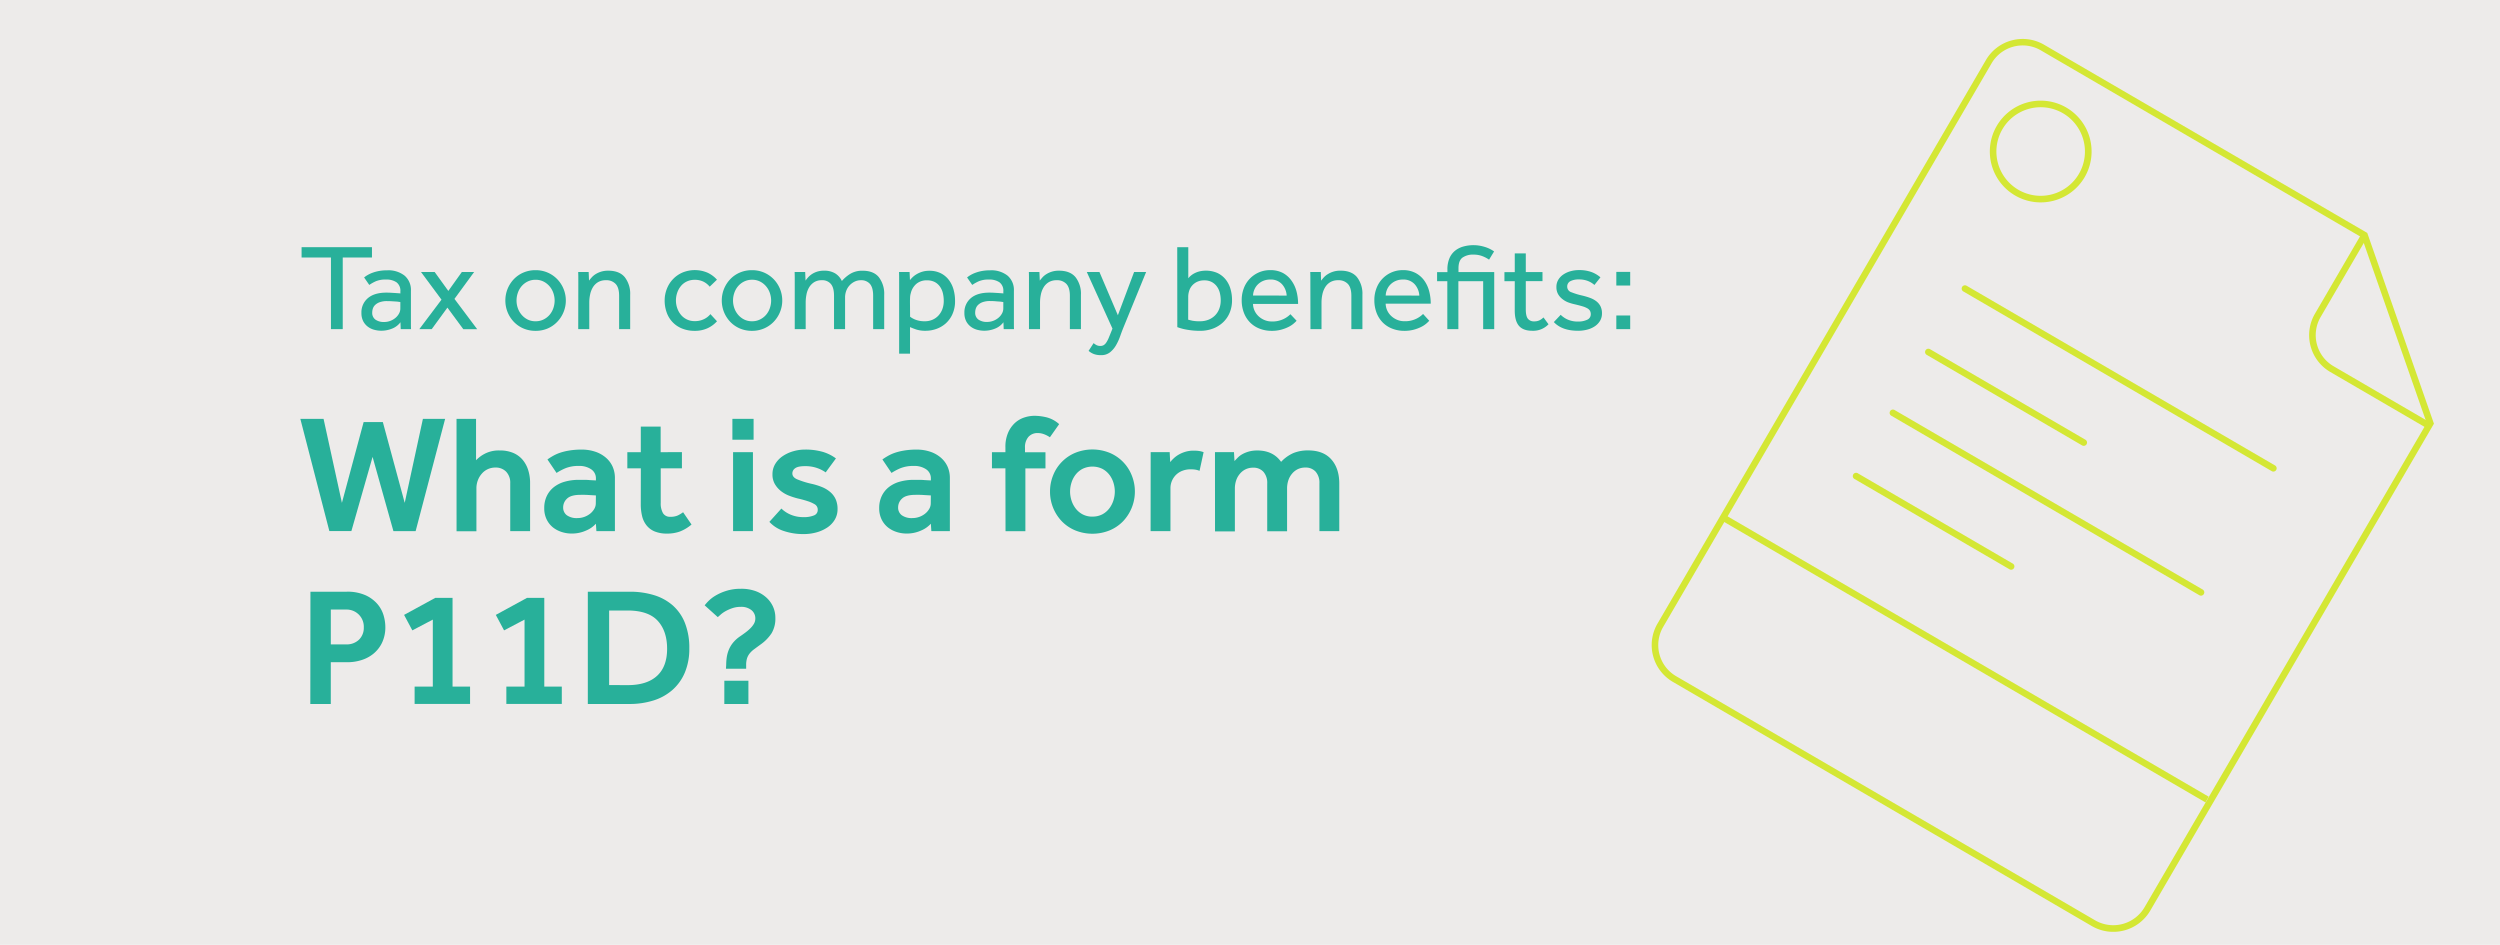<svg id="Layer_1" data-name="Layer 1" xmlns="http://www.w3.org/2000/svg" viewBox="0 0 1099.1 415.4"><defs><style>.cls-1{fill:#edebea;}.cls-2{fill:#d4e734;}.cls-3{fill:#28b09a;}</style></defs><title>P11D-HEADER</title><rect class="cls-1" width="1099.1" height="415.4"/><path class="cls-2" d="M1067,188.79l-42.34-24.67a18.72,18.72,0,0,1-6.74-25.56l20.83-35.75,2.5,1.46L1020.43,140a15.82,15.82,0,0,0,5.7,21.61l42.34,24.67Z" transform="translate(-0.2 -0.6)"/><path class="cls-2" d="M735.62,300.36a18.72,18.72,0,0,1-6.74-25.56L873.29,27a18.72,18.72,0,0,1,25.57-6.74L1040.94,103l29.32,83.87L945.51,401a18.82,18.82,0,0,1-25.59,6.78ZM897.4,22.72a15.82,15.82,0,0,0-21.61,5.7L731.38,276.26a15.82,15.82,0,0,0,5.7,21.61L921.37,405.25A15.92,15.92,0,0,0,943,399.51l124.07-212.93L1038.56,105Z" transform="translate(-0.2 -0.6)"/><path class="cls-2" d="M886.12,86.55a22.37,22.37,0,1,1,30.58-8.06A22.39,22.39,0,0,1,886.12,86.55ZM907.18,50.4a19.47,19.47,0,1,0,7,26.63A19.5,19.5,0,0,0,907.18,50.4Z" transform="translate(-0.2 -0.6)"/><rect class="cls-2" x="862.68" y="166.99" width="2.89" height="246.24" transform="translate(178.22 890.08) rotate(-59.77)"/><path class="cls-2" d="M999,207.77l-135.58-79a1.45,1.45,0,1,1,1.46-2.5l135.58,79a1.45,1.45,0,0,1-1.46,2.5Z" transform="translate(-0.2 -0.6)"/><path class="cls-2" d="M915.49,196.37l-68.3-39.8a1.45,1.45,0,0,1,1.46-2.5l68.3,39.8a1.45,1.45,0,1,1-1.46,2.5Z" transform="translate(-0.2 -0.6)"/><path class="cls-2" d="M967.19,262.32l-135.58-79a1.45,1.45,0,0,1,1.46-2.5l135.58,79a1.45,1.45,0,0,1-1.46,2.5Z" transform="translate(-0.2 -0.6)"/><path class="cls-2" d="M883.71,250.92l-68.3-39.8a1.45,1.45,0,0,1,1.46-2.5l68.3,39.8a1.45,1.45,0,0,1-1.46,2.5Z" transform="translate(-0.2 -0.6)"/><path class="cls-3" d="M145.7,113.81H132.79v-4.54h30.94v4.54H150.88V145.3H145.7Z" transform="translate(-0.2 -0.6)"/><path class="cls-3" d="M176.26,142.27a8.38,8.38,0,0,1-3.7,2.81,12.63,12.63,0,0,1-4.72.92,12.15,12.15,0,0,1-3.1-.41,8.1,8.1,0,0,1-2.81-1.35,7.1,7.1,0,0,1-2.05-2.43,7.74,7.74,0,0,1-.78-3.65,8.11,8.11,0,0,1,2.83-6.48q2.84-2.43,8.18-2.43.86,0,1.84.05l1.84.11,1.51.11c.43,0,.74.07.92.11v-.92a4.6,4.6,0,0,0-1.7-4,7.81,7.81,0,0,0-4.62-1.21,10.88,10.88,0,0,0-4.54.78,17.93,17.93,0,0,0-2.81,1.59l-2.27-3.29a11.8,11.8,0,0,1,1.57-1.08,13.54,13.54,0,0,1,2.16-1,17.59,17.59,0,0,1,2.81-.76,19.6,19.6,0,0,1,3.62-.3,11.48,11.48,0,0,1,7.64,2.35,8.25,8.25,0,0,1,2.78,6.67v14.61q0,1.32.05,2.24h-4.54Zm-.05-8.86q-.22-.05-.84-.14t-1.43-.13l-1.73-.11q-.92-.05-1.78-.05a9.45,9.45,0,0,0-3.32.49,5.62,5.62,0,0,0-2,1.22,3.86,3.86,0,0,0-1,1.62,5.84,5.84,0,0,0-.27,1.7,3.64,3.64,0,0,0,1.4,3.1,6.35,6.35,0,0,0,3.89,1.05,7.41,7.41,0,0,0,2.67-.49,7.86,7.86,0,0,0,2.24-1.3,6.56,6.56,0,0,0,1.57-1.89,4.55,4.55,0,0,0,.59-2.21Z" transform="translate(-0.2 -0.6)"/><path class="cls-3" d="M194.3,132.34l-9-12.15h6l6,8.32,5.94-8.32h5.4L200,132l10,13.34h-6.1l-7-9.5L190,145.3h-5.45Z" transform="translate(-0.2 -0.6)"/><path class="cls-3" d="M235.66,146.05a13.31,13.31,0,0,1-5.35-1.05,12.7,12.7,0,0,1-4.19-2.89,13.65,13.65,0,0,1-2.75-4.24,13.81,13.81,0,0,1,0-10.31,13.66,13.66,0,0,1,2.75-4.24,12.71,12.71,0,0,1,4.19-2.89,13.31,13.31,0,0,1,5.35-1.05,13.17,13.17,0,0,1,5.29,1.05,13,13,0,0,1,4.21,2.89,13.44,13.44,0,0,1,2.78,4.24,13.51,13.51,0,0,1-2.78,14.55A13,13,0,0,1,241,145,13.17,13.17,0,0,1,235.66,146.05Zm0-4.21a7.74,7.74,0,0,0,3.51-.78,8.31,8.31,0,0,0,2.65-2.05,8.93,8.93,0,0,0,1.65-2.92,10.3,10.3,0,0,0,.57-3.37,10.15,10.15,0,0,0-.57-3.32,9,9,0,0,0-1.67-2.94,8.53,8.53,0,0,0-2.65-2.08,7.58,7.58,0,0,0-3.48-.78,7.74,7.74,0,0,0-3.51.78,8.31,8.31,0,0,0-2.65,2.05,8.93,8.93,0,0,0-1.65,2.92,10.3,10.3,0,0,0-.57,3.38,10.06,10.06,0,0,0,.57,3.35,9.05,9.05,0,0,0,1.67,2.92,8.52,8.52,0,0,0,2.65,2.08A7.57,7.57,0,0,0,235.66,141.84Z" transform="translate(-0.2 -0.6)"/><path class="cls-3" d="M254.45,125.64v-2.89q0-1.22-.05-2.56H259l.16,3.78q.49-.65,1.19-1.43a8.13,8.13,0,0,1,1.73-1.43,10.2,10.2,0,0,1,2.4-1.08,10.37,10.37,0,0,1,3.1-.43q4.91,0,7.29,2.86a11.8,11.8,0,0,1,2.38,7.78V145.3h-4.86V130.61q0-3.51-1.51-5.16a5.5,5.5,0,0,0-4.27-1.65,6.59,6.59,0,0,0-3.51.86,6.67,6.67,0,0,0-2.24,2.24,10,10,0,0,0-1.21,3.13,17,17,0,0,0-.38,3.59V145.3h-4.86Z" transform="translate(-0.2 -0.6)"/><path class="cls-3" d="M315.42,141.84a12.66,12.66,0,0,1-4.13,3.05,13.21,13.21,0,0,1-5.7,1.16,14.43,14.43,0,0,1-5.48-1,11.67,11.67,0,0,1-6.78-7,15.22,15.22,0,0,1-.92-5.37,13.83,13.83,0,0,1,1-5.18,12.81,12.81,0,0,1,6.89-7.1,14.22,14.22,0,0,1,10.94.08,12.67,12.67,0,0,1,4.16,3.08l-3.19,3.08a8.23,8.23,0,0,0-2.75-2.21,8.49,8.49,0,0,0-3.83-.81,8,8,0,0,0-3.48.73,7.48,7.48,0,0,0-2.59,2,9.22,9.22,0,0,0-1.62,2.92,10.47,10.47,0,0,0-.57,3.43,10.3,10.3,0,0,0,.57,3.38,9.2,9.2,0,0,0,1.62,2.92,7.69,7.69,0,0,0,6.07,2.78,9.1,9.1,0,0,0,4-.84,8.16,8.16,0,0,0,2.89-2.24Z" transform="translate(-0.2 -0.6)"/><path class="cls-3" d="M330.81,146.05a13.31,13.31,0,0,1-5.35-1.05,12.7,12.7,0,0,1-4.19-2.89,13.65,13.65,0,0,1-2.75-4.24,13.81,13.81,0,0,1,0-10.31,13.66,13.66,0,0,1,2.75-4.24,12.71,12.71,0,0,1,4.19-2.89,13.31,13.31,0,0,1,5.35-1.05,13.17,13.17,0,0,1,5.29,1.05,13,13,0,0,1,4.21,2.89,13.44,13.44,0,0,1,2.78,4.24,13.51,13.51,0,0,1-2.78,14.55A13,13,0,0,1,336.1,145,13.17,13.17,0,0,1,330.81,146.05Zm0-4.21a7.74,7.74,0,0,0,3.51-.78A8.31,8.31,0,0,0,337,139a8.93,8.93,0,0,0,1.65-2.92,10.3,10.3,0,0,0,.57-3.37,10.15,10.15,0,0,0-.57-3.32,9,9,0,0,0-1.67-2.94,8.53,8.53,0,0,0-2.65-2.08,7.58,7.58,0,0,0-3.48-.78,7.74,7.74,0,0,0-3.51.78,8.31,8.31,0,0,0-2.65,2.05,8.93,8.93,0,0,0-1.65,2.92,10.3,10.3,0,0,0-.57,3.38,10.06,10.06,0,0,0,.57,3.35,9.05,9.05,0,0,0,1.67,2.92,8.52,8.52,0,0,0,2.65,2.08A7.57,7.57,0,0,0,330.81,141.84Z" transform="translate(-0.2 -0.6)"/><path class="cls-3" d="M349.6,125.64v-2.89q0-1.22-.05-2.56h4.64l.16,3.78a12.94,12.94,0,0,1,1.13-1.43,8.77,8.77,0,0,1,1.67-1.43,9.35,9.35,0,0,1,2.29-1.08,9.84,9.84,0,0,1,3.05-.43,9.2,9.2,0,0,1,4.83,1.16,7.86,7.86,0,0,1,3,3.38A15.92,15.92,0,0,1,374,121a10,10,0,0,1,5.43-1.38q4.86,0,7.18,2.89a12,12,0,0,1,2.32,7.75V145.3h-4.86V130.61q0-3.51-1.38-5.16a5,5,0,0,0-4-1.65,6.25,6.25,0,0,0-2.78.62,7.42,7.42,0,0,0-2.21,1.65,7.23,7.23,0,0,0-1.46,2.4,8.19,8.19,0,0,0-.51,2.89V145.3h-4.86V130.61q0-3.51-1.38-5.16a4.88,4.88,0,0,0-4-1.65,6.09,6.09,0,0,0-3.35.86,6.84,6.84,0,0,0-2.19,2.24,9.57,9.57,0,0,0-1.19,3.16,18.33,18.33,0,0,0-.35,3.56V145.3H349.6Z" transform="translate(-0.2 -0.6)"/><path class="cls-3" d="M395.5,125.64v-2.89q0-1.22-.05-2.56h4.64l.16,3.56a13.35,13.35,0,0,1,1.08-1.19,9.53,9.53,0,0,1,1.75-1.35,11.48,11.48,0,0,1,2.46-1.11,10.43,10.43,0,0,1,3.24-.46,11.06,11.06,0,0,1,5,1.08,10.18,10.18,0,0,1,3.54,2.92,12.47,12.47,0,0,1,2.08,4.21,18.31,18.31,0,0,1,.68,5,13.79,13.79,0,0,1-1.16,5.89,12.19,12.19,0,0,1-3,4.1,12.37,12.37,0,0,1-4.16,2.4,13.93,13.93,0,0,1-4.51.78,13.24,13.24,0,0,1-4.08-.51q-1.54-.51-2.89-1.11V156.1H395.5Zm4.81,14.2a9.7,9.7,0,0,0,2.48,1.35,11,11,0,0,0,4,.65,8.31,8.31,0,0,0,3.38-.67,7.74,7.74,0,0,0,2.65-1.89,8.53,8.53,0,0,0,1.7-2.83,10.29,10.29,0,0,0,.59-3.56,14.21,14.21,0,0,0-.4-3.46,8.32,8.32,0,0,0-1.3-2.86,6.42,6.42,0,0,0-2.3-2,7.44,7.44,0,0,0-3.46-.73,7,7,0,0,0-4.43,1.43,7.68,7.68,0,0,0-2.59,4.19,7.56,7.56,0,0,0-.32,1.86q-.05,1-.05,2.08Z" transform="translate(-0.2 -0.6)"/><path class="cls-3" d="M441.35,142.27a8.38,8.38,0,0,1-3.7,2.81,12.63,12.63,0,0,1-4.72.92,12.15,12.15,0,0,1-3.1-.41,8.1,8.1,0,0,1-2.81-1.35,7.1,7.1,0,0,1-2.05-2.43,7.74,7.74,0,0,1-.78-3.65,8.11,8.11,0,0,1,2.83-6.48q2.84-2.43,8.18-2.43.86,0,1.84.05l1.84.11,1.51.11c.43,0,.74.07.92.11v-.92a4.6,4.6,0,0,0-1.7-4,7.81,7.81,0,0,0-4.62-1.21,10.88,10.88,0,0,0-4.54.78,17.93,17.93,0,0,0-2.81,1.59l-2.27-3.29a11.8,11.8,0,0,1,1.57-1.08,13.54,13.54,0,0,1,2.16-1,17.59,17.59,0,0,1,2.81-.76,19.6,19.6,0,0,1,3.62-.3,11.48,11.48,0,0,1,7.64,2.35,8.25,8.25,0,0,1,2.78,6.67v14.61q0,1.32.05,2.24h-4.54Zm-.05-8.86q-.22-.05-.84-.14t-1.43-.13L437.3,133q-.92-.05-1.78-.05a9.45,9.45,0,0,0-3.32.49,5.62,5.62,0,0,0-2,1.22,3.86,3.86,0,0,0-1,1.62,5.84,5.84,0,0,0-.27,1.7,3.64,3.64,0,0,0,1.4,3.1,6.35,6.35,0,0,0,3.89,1.05,7.41,7.41,0,0,0,2.67-.49,7.86,7.86,0,0,0,2.24-1.3,6.56,6.56,0,0,0,1.57-1.89,4.55,4.55,0,0,0,.59-2.21Z" transform="translate(-0.2 -0.6)"/><path class="cls-3" d="M452.58,125.64v-2.89q0-1.22-.05-2.56h4.64l.16,3.78q.49-.65,1.19-1.43a8.13,8.13,0,0,1,1.73-1.43,10.2,10.2,0,0,1,2.4-1.08,10.37,10.37,0,0,1,3.1-.43q4.91,0,7.29,2.86a11.8,11.8,0,0,1,2.38,7.78V145.3h-4.86V130.61q0-3.51-1.51-5.16a5.5,5.5,0,0,0-4.27-1.65,6.59,6.59,0,0,0-3.51.86,6.67,6.67,0,0,0-2.24,2.24,10,10,0,0,0-1.21,3.13,17,17,0,0,0-.38,3.59V145.3h-4.86Z" transform="translate(-0.2 -0.6)"/><path class="cls-3" d="M481,151.45a6.31,6.31,0,0,0,1.24.86,3.61,3.61,0,0,0,1.73.38,2.81,2.81,0,0,0,1.49-.38,3.71,3.71,0,0,0,1.13-1.16,11.54,11.54,0,0,0,1-1.89l1.05-2.57.65-1.62L478,120.19h5.56l8.1,19,7.13-19h5.29l-10,24.46q-.7,1.73-1.43,3.81a23.08,23.08,0,0,1-1.81,3.94,10.89,10.89,0,0,1-2.65,3.1,6.15,6.15,0,0,1-3.94,1.24,8.69,8.69,0,0,1-3.19-.51,7.61,7.61,0,0,1-2.27-1.38Z" transform="translate(-0.2 -0.6)"/><path class="cls-3" d="M517.76,109.28h4.86v13.66a8.17,8.17,0,0,1,1.05-1.08,8.5,8.5,0,0,1,1.65-1.11,10.19,10.19,0,0,1,2.24-.84,12.66,12.66,0,0,1,7.78.67,10.27,10.27,0,0,1,3.59,2.75,11.81,11.81,0,0,1,2.19,4.13,17.22,17.22,0,0,1,.73,5.08,14.15,14.15,0,0,1-1,5.45,12.35,12.35,0,0,1-2.89,4.27,13.25,13.25,0,0,1-4.46,2.78,15.8,15.8,0,0,1-5.72,1,31.69,31.69,0,0,1-5.72-.49,23,23,0,0,1-4.27-1.13Zm4.81,31.86q.76.22,1.86.46a16.36,16.36,0,0,0,3.27.24,10,10,0,0,0,3.78-.67,8.57,8.57,0,0,0,2.89-1.89,8.19,8.19,0,0,0,1.86-2.92,10.3,10.3,0,0,0,.65-3.7,13.43,13.43,0,0,0-.4-3.32,8.06,8.06,0,0,0-1.3-2.81,6.68,6.68,0,0,0-2.24-1.94,6.86,6.86,0,0,0-3.29-.73,7.25,7.25,0,0,0-3.1.62,6.77,6.77,0,0,0-2.21,1.62,6.45,6.45,0,0,0-1.32,2.32,8.72,8.72,0,0,0-.43,2.73Z" transform="translate(-0.2 -0.6)"/><path class="cls-3" d="M570.24,141.62a15.3,15.3,0,0,1-1.3,1.24,10.92,10.92,0,0,1-2.24,1.46,17.18,17.18,0,0,1-3.24,1.22,16,16,0,0,1-4.24.51,14.27,14.27,0,0,1-5.35-1,11.84,11.84,0,0,1-4.16-2.75,12.34,12.34,0,0,1-2.67-4.27,15.38,15.38,0,0,1-.94-5.51,14.32,14.32,0,0,1,.92-5.16,12.24,12.24,0,0,1,11.61-8,11.65,11.65,0,0,1,5.56,1.24A11.08,11.08,0,0,1,568,124a14.11,14.11,0,0,1,2.19,4.7,21.44,21.44,0,0,1,.7,5.51H551.07a7.55,7.55,0,0,0,.73,3.08,7.77,7.77,0,0,0,1.81,2.43,8.73,8.73,0,0,0,2.59,1.62,8.07,8.07,0,0,0,3.08.59,11.2,11.2,0,0,0,5.24-1.08,10.73,10.73,0,0,0,3-2.11Zm-4.37-11.07a8.14,8.14,0,0,0-2.05-5,6.6,6.6,0,0,0-5.18-2.05,7.77,7.77,0,0,0-3.1.59,7.46,7.46,0,0,0-2.35,1.57,7,7,0,0,0-1.51,2.24,7.37,7.37,0,0,0-.59,2.62Z" transform="translate(-0.2 -0.6)"/><path class="cls-3" d="M576.29,125.64v-2.89q0-1.22-.05-2.56h4.64L581,124q.49-.65,1.19-1.43A8.12,8.12,0,0,1,584,121.1a10.22,10.22,0,0,1,2.4-1.08,10.36,10.36,0,0,1,3.1-.43q4.91,0,7.29,2.86a11.8,11.8,0,0,1,2.38,7.78V145.3h-4.86V130.61q0-3.51-1.51-5.16a5.5,5.5,0,0,0-4.27-1.65,6.59,6.59,0,0,0-3.51.86,6.66,6.66,0,0,0-2.24,2.24,10,10,0,0,0-1.21,3.13,17,17,0,0,0-.38,3.59V145.3h-4.86Z" transform="translate(-0.2 -0.6)"/><path class="cls-3" d="M628.56,141.62a15.45,15.45,0,0,1-1.3,1.24,10.92,10.92,0,0,1-2.24,1.46,17.18,17.18,0,0,1-3.24,1.22,16,16,0,0,1-4.24.51,14.27,14.27,0,0,1-5.35-1,11.83,11.83,0,0,1-4.16-2.75,12.34,12.34,0,0,1-2.67-4.27,15.38,15.38,0,0,1-.94-5.51,14.32,14.32,0,0,1,.92-5.16,12.24,12.24,0,0,1,11.61-8,11.65,11.65,0,0,1,5.56,1.24,11.09,11.09,0,0,1,3.81,3.29,14.11,14.11,0,0,1,2.19,4.7,21.44,21.44,0,0,1,.7,5.51H609.39a7.57,7.57,0,0,0,.73,3.08,7.79,7.79,0,0,0,1.81,2.43,8.73,8.73,0,0,0,2.59,1.62,8.07,8.07,0,0,0,3.08.59,11.19,11.19,0,0,0,5.24-1.08,10.74,10.74,0,0,0,3-2.11Zm-4.37-11.07a8.14,8.14,0,0,0-2.05-5,6.6,6.6,0,0,0-5.18-2.05,7.77,7.77,0,0,0-3.1.59,7.47,7.47,0,0,0-2.35,1.57,7,7,0,0,0-1.51,2.24,7.37,7.37,0,0,0-.59,2.62Z" transform="translate(-0.2 -0.6)"/><path class="cls-3" d="M636.5,124.24H632v-4h4.54v-1.08a12.45,12.45,0,0,1,.89-5,8.57,8.57,0,0,1,2.46-3.32,10.13,10.13,0,0,1,3.67-1.86,16.59,16.59,0,0,1,9.18.11,14.13,14.13,0,0,1,4.32,2.05l-2.21,3.62a13.43,13.43,0,0,0-3-1.57,10.46,10.46,0,0,0-3.75-.65,8.07,8.07,0,0,0-4.94,1.32q-1.75,1.32-1.75,4.67v1.67h15.71V145.3h-4.86V124.24H641.36V145.3H636.5Z" transform="translate(-0.2 -0.6)"/><path class="cls-3" d="M666.15,124.24h-4.54v-4h4.54V112H671v8.21h7.34v4H671V136.6q0,3,.95,4.16a3.28,3.28,0,0,0,2.67,1.13,5.45,5.45,0,0,0,2.32-.43,7.16,7.16,0,0,0,1.84-1.3l2.21,3a9.28,9.28,0,0,1-7.13,2.86q-4,0-5.86-2.16t-1.86-6.75Z" transform="translate(-0.2 -0.6)"/><path class="cls-3" d="M686.34,139a10.19,10.19,0,0,0,3.24,2.16,11,11,0,0,0,4.37.81,9.28,9.28,0,0,0,4-.78,2.58,2.58,0,0,0,1.62-2.46,3,3,0,0,0-.35-1.49,3.12,3.12,0,0,0-1.19-1.11,10.25,10.25,0,0,0-2.21-.89q-1.38-.41-3.43-.89a21.18,21.18,0,0,1-2.89-.86A9.6,9.6,0,0,1,687,132a7.06,7.06,0,0,1-1.84-2.16,6.2,6.2,0,0,1-.7-3.05,6.06,6.06,0,0,1,.84-3.21,7.44,7.44,0,0,1,2.24-2.32,10.76,10.76,0,0,1,3.16-1.43,13.59,13.59,0,0,1,3.64-.49,16,16,0,0,1,5.48.84,12.63,12.63,0,0,1,4,2.35l-2.65,3.35a9.73,9.73,0,0,0-2.83-1.73,10.36,10.36,0,0,0-4-.7,7.87,7.87,0,0,0-3.73.76,2.61,2.61,0,0,0-1.4,2.48,2.56,2.56,0,0,0,1.86,2.4,31,31,0,0,0,4.89,1.48,30.32,30.32,0,0,1,3.32,1,10.17,10.17,0,0,1,2.7,1.46,6.54,6.54,0,0,1,1.84,2.19,6.72,6.72,0,0,1,.67,3.13,6.3,6.3,0,0,1-.86,3.32,7.58,7.58,0,0,1-2.32,2.4,10.88,10.88,0,0,1-3.35,1.46,15.76,15.76,0,0,1-3.94.49q-7.13,0-10.69-3.83Z" transform="translate(-0.2 -0.6)"/><path class="cls-3" d="M710.8,120.13h6.1v6h-6.1Zm0,19.17h6.1v6h-6.1Z" transform="translate(-0.2 -0.6)"/><path class="cls-3" d="M132.24,184.74h10.21l8.07,36.93,9.55-35.52h8.44l9.62,35.52,8-36.93h9.77L182.93,234.1h-9.77L164,201.46l-9.32,32.63H145Z" transform="translate(-0.2 -0.6)"/><path class="cls-3" d="M200.91,184.74h8.58v18.2a14.86,14.86,0,0,1,3.89-2.89,13.5,13.5,0,0,1,6.55-1.41,14.87,14.87,0,0,1,5.7,1,11.13,11.13,0,0,1,4.18,2.92,13,13,0,0,1,2.55,4.55,18.4,18.4,0,0,1,.89,5.85V234.1h-8.73v-21a7,7,0,0,0-1.81-5.14,6.36,6.36,0,0,0-4.7-1.81,8,8,0,0,0-3.33.7,7.8,7.8,0,0,0-2.66,2,9.38,9.38,0,0,0-1.74,2.92,10.07,10.07,0,0,0-.63,3.59v18.8h-8.73Z" transform="translate(-0.2 -0.6)"/><path class="cls-3" d="M262.18,230.84a12,12,0,0,1-4.29,3,15.17,15.17,0,0,1-6.44,1.33,14,14,0,0,1-4.25-.67,12,12,0,0,1-3.85-2,10.18,10.18,0,0,1-2.81-3.52,11.11,11.11,0,0,1-1.07-5,12.16,12.16,0,0,1,1.11-5.29,11,11,0,0,1,3.11-3.92,13.79,13.79,0,0,1,4.81-2.4,22.29,22.29,0,0,1,6.22-.81q1,0,2.29,0t2.44.11l2.74.15V211a4.73,4.73,0,0,0-2.07-4.07,9.09,9.09,0,0,0-5.4-1.48,15.14,15.14,0,0,0-5.92,1,26.37,26.37,0,0,0-3.92,2.07l-4-5.92q1-.74,2.37-1.52a18.29,18.29,0,0,1,3.11-1.41,25.57,25.57,0,0,1,4.11-1,32.06,32.06,0,0,1,5.44-.41,18.55,18.55,0,0,1,6,.93,13.84,13.84,0,0,1,4.63,2.59,11.29,11.29,0,0,1,3,4,12.35,12.35,0,0,1,1,5.07V234.1H262.4Zm0-12.43-2.59-.15q-1-.07-2.18-.11t-2,0q-4.22,0-5.92,1.67a5.19,5.19,0,0,0-1.7,3.81,4.18,4.18,0,0,0,1.59,3.48,7.46,7.46,0,0,0,4.7,1.26,9,9,0,0,0,5.55-1.92,7.62,7.62,0,0,0,1.81-2.07,4.85,4.85,0,0,0,.7-2.52Z" transform="translate(-0.2 -0.6)"/><path class="cls-3" d="M281.94,206.49H276v-7.1h5.92V188.14h8.73v11.25H300v7.1h-9.32v15.17a8.59,8.59,0,0,0,1,4.55,3.51,3.51,0,0,0,3.22,1.59,7.63,7.63,0,0,0,3.29-.59,15,15,0,0,0,2.33-1.41l3.7,5.4a17.66,17.66,0,0,1-5.11,3.07,16.22,16.22,0,0,1-5.62.92,14.05,14.05,0,0,1-5.4-.92,8.87,8.87,0,0,1-3.59-2.63,10.4,10.4,0,0,1-2-4.11,22.08,22.08,0,0,1-.59-5.29Z" transform="translate(-0.2 -0.6)"/><path class="cls-3" d="M322.19,184.74h9.32v9.18h-9.32Zm.3,14.65h8.73V234.1h-8.73Z" transform="translate(-0.2 -0.6)"/><path class="cls-3" d="M343.73,224.18a13,13,0,0,0,4.11,2.7,14.13,14.13,0,0,0,5.66,1.07,11.49,11.49,0,0,0,4.51-.74,2.52,2.52,0,0,0,1.7-2.44,2.72,2.72,0,0,0-1.55-2.59,14.07,14.07,0,0,0-2.66-1.18,46.61,46.61,0,0,0-4.59-1.26,31.87,31.87,0,0,1-3.7-1.18,14,14,0,0,1-3.59-2,11,11,0,0,1-2.74-3.11,8.34,8.34,0,0,1-1.07-4.33,8.61,8.61,0,0,1,1.26-4.62,11.11,11.11,0,0,1,3.29-3.4,16.29,16.29,0,0,1,4.59-2.11,18.41,18.41,0,0,1,5.14-.74,27.59,27.59,0,0,1,7.81,1,18.6,18.6,0,0,1,5.81,2.89l-4.51,6.14a15.19,15.19,0,0,0-3.7-1.89,15.55,15.55,0,0,0-5.4-.85q-3.11,0-4.33.93a2.75,2.75,0,0,0-1.22,2.26q0,1.63,2,2.55a37.94,37.94,0,0,0,6.33,2,27.94,27.94,0,0,1,4.77,1.48,13.22,13.22,0,0,1,3.63,2.22,9.13,9.13,0,0,1,2.33,3.14,10.53,10.53,0,0,1,.81,4.33,8.89,8.89,0,0,1-1.18,4.55,10.68,10.68,0,0,1-3.22,3.44,16.11,16.11,0,0,1-4.74,2.18,20.67,20.67,0,0,1-5.73.78,26.62,26.62,0,0,1-8.81-1.37,14.68,14.68,0,0,1-6.29-4Z" transform="translate(-0.2 -0.6)"/><path class="cls-3" d="M409.44,230.84a12,12,0,0,1-4.29,3,15.17,15.17,0,0,1-6.44,1.33,14,14,0,0,1-4.25-.67,12,12,0,0,1-3.85-2,10.18,10.18,0,0,1-2.81-3.52,11.11,11.11,0,0,1-1.07-5,12.16,12.16,0,0,1,1.11-5.29,11,11,0,0,1,3.11-3.92,13.79,13.79,0,0,1,4.81-2.4,22.29,22.29,0,0,1,6.22-.81q1,0,2.29,0t2.44.11l2.74.15V211a4.73,4.73,0,0,0-2.07-4.07,9.09,9.09,0,0,0-5.4-1.48,15.14,15.14,0,0,0-5.92,1,26.37,26.37,0,0,0-3.92,2.07l-4-5.92q1-.74,2.37-1.52a18.29,18.29,0,0,1,3.11-1.41,25.57,25.57,0,0,1,4.11-1,32.06,32.06,0,0,1,5.44-.41,18.55,18.55,0,0,1,6,.93,13.84,13.84,0,0,1,4.63,2.59,11.29,11.29,0,0,1,3,4,12.35,12.35,0,0,1,1,5.07V234.1h-8.14Zm0-12.43-2.59-.15q-1-.07-2.18-.11t-2,0q-4.22,0-5.92,1.67a5.19,5.19,0,0,0-1.7,3.81,4.18,4.18,0,0,0,1.59,3.48,7.46,7.46,0,0,0,4.7,1.26,9,9,0,0,0,5.55-1.92,7.62,7.62,0,0,0,1.81-2.07,4.85,4.85,0,0,0,.7-2.52Z" transform="translate(-0.2 -0.6)"/><path class="cls-3" d="M442.22,206.49H436.3v-7.1h5.92v-2.15a15.53,15.53,0,0,1,1.18-6.4,12.68,12.68,0,0,1,3-4.29,11.35,11.35,0,0,1,4.14-2.41,14.68,14.68,0,0,1,4.51-.74,23.56,23.56,0,0,1,5.25.67,13,13,0,0,1,5.55,3l-4.07,5.77a12,12,0,0,0-2.55-1.33,7.81,7.81,0,0,0-2.77-.52,5.28,5.28,0,0,0-4.11,1.67,6.84,6.84,0,0,0-1.52,4.77v2h9v7.1H451v27.6h-8.73Z" transform="translate(-0.2 -0.6)"/><path class="cls-3" d="M461.83,216.71a18.76,18.76,0,0,1,1.37-7.14,17.8,17.8,0,0,1,9.69-9.88,20.18,20.18,0,0,1,15.17,0,17.8,17.8,0,0,1,9.69,9.88,19,19,0,0,1-3.81,20.2,17.71,17.71,0,0,1-5.88,4,20.18,20.18,0,0,1-15.17,0,17.71,17.71,0,0,1-5.88-4,18.82,18.82,0,0,1-5.18-13.06Zm18.65,11a9.06,9.06,0,0,0,4.37-1,9.32,9.32,0,0,0,3.07-2.63,11.54,11.54,0,0,0,1.81-3.55,13,13,0,0,0,.59-3.85,13.18,13.18,0,0,0-.59-3.81,11,11,0,0,0-1.81-3.55,9.52,9.52,0,0,0-3.07-2.59,10,10,0,0,0-8.73,0,9.51,9.51,0,0,0-3.07,2.59,11,11,0,0,0-1.81,3.55,13.13,13.13,0,0,0-.59,3.81,13,13,0,0,0,.59,3.85,11.51,11.51,0,0,0,1.81,3.55,9.31,9.31,0,0,0,3.07,2.63A9.06,9.06,0,0,0,480.48,227.73Z" transform="translate(-0.2 -0.6)"/><path class="cls-3" d="M506.08,199.39h8.36l.22,4.37a17.17,17.17,0,0,1,1.52-1.63,11.67,11.67,0,0,1,2.18-1.63,14,14,0,0,1,2.92-1.26,12.85,12.85,0,0,1,3.81-.52,15.59,15.59,0,0,1,2.26.15,10.85,10.85,0,0,1,2,.52l-1.78,8.21a8,8,0,0,0-1.81-.52,14,14,0,0,0-2.18-.15,9.89,9.89,0,0,0-3.4.59,8.11,8.11,0,0,0-2.81,1.7,8.23,8.23,0,0,0-2.59,6.14V234.1h-8.73Z" transform="translate(-0.2 -0.6)"/><path class="cls-3" d="M534.35,199.39h8.36l.22,3.92q.67-.74,1.52-1.59a9,9,0,0,1,2.07-1.52,13.35,13.35,0,0,1,2.81-1.11,13.68,13.68,0,0,1,3.66-.44q6.88,0,10.43,5a16.56,16.56,0,0,1,5.44-3.88,16.86,16.86,0,0,1,6.47-1.15q6.59,0,10.1,3.88T589,213V234.1h-8.73v-21a7.33,7.33,0,0,0-1.67-5.14,5.87,5.87,0,0,0-4.55-1.81,7.5,7.5,0,0,0-3.26.7,7.61,7.61,0,0,0-2.55,2,8.68,8.68,0,0,0-1.63,2.92,11.28,11.28,0,0,0-.56,3.59v18.8h-8.73v-21a7.33,7.33,0,0,0-1.67-5.14,5.88,5.88,0,0,0-4.55-1.81,7.5,7.5,0,0,0-3.26.7,7.61,7.61,0,0,0-2.55,2,8.68,8.68,0,0,0-1.63,2.92,11.28,11.28,0,0,0-.56,3.59v18.8h-8.73Z" transform="translate(-0.2 -0.6)"/><path class="cls-3" d="M136.68,260.74h15.84a19.52,19.52,0,0,1,8.47,1.59,15.22,15.22,0,0,1,5.22,3.92,13.49,13.49,0,0,1,2.66,5,18.39,18.39,0,0,1,.74,4.88,15.73,15.73,0,0,1-1.48,7.1,14.24,14.24,0,0,1-3.85,4.85,15.72,15.72,0,0,1-5.33,2.77,20.28,20.28,0,0,1-5.85.89h-7.47V310.1h-9Zm15.69,23.16a7.73,7.73,0,0,0,5.66-2.07,7.24,7.24,0,0,0,2.11-5.4,7.53,7.53,0,0,0-7.77-7.84h-6.73V283.9Z" transform="translate(-0.2 -0.6)"/><path class="cls-3" d="M182.48,302.47h8V273l-9,4.74-3.63-6.81,13.69-7.47h7.62v39h7.7v7.62H182.48Z" transform="translate(-0.2 -0.6)"/><path class="cls-3" d="M222.81,302.47h8V273l-9,4.74-3.63-6.81,13.69-7.47h7.62v39h7.7v7.62H222.81Z" transform="translate(-0.2 -0.6)"/><path class="cls-3" d="M258.63,260.74h18.43a35.87,35.87,0,0,1,10.58,1.48,22.51,22.51,0,0,1,8.29,4.51,20.21,20.21,0,0,1,5.4,7.77,29.6,29.6,0,0,1,1.92,11.17,26.88,26.88,0,0,1-2,10.69,21,21,0,0,1-5.48,7.62,23,23,0,0,1-8.33,4.59A34.78,34.78,0,0,1,277,310.1H258.63Zm17.54,41.07q8.44,0,12.88-4.07t4.44-11.91q0-7.77-4.11-12.28T276.17,269H268v32.78Z" transform="translate(-0.2 -0.6)"/><path class="cls-3" d="M319.46,293a25.88,25.88,0,0,1,.19-3,14.73,14.73,0,0,1,.78-3.26,12.45,12.45,0,0,1,1.81-3.29,14.31,14.31,0,0,1,3.37-3.11q1.18-.81,2.37-1.7a20,20,0,0,0,2.15-1.85,9.54,9.54,0,0,0,1.55-2,4.55,4.55,0,0,0,.59-2.29,4.59,4.59,0,0,0-1.7-3.66,7.1,7.1,0,0,0-4.74-1.44,11.22,11.22,0,0,0-3.7.59,18,18,0,0,0-3,1.33,12,12,0,0,0-2.15,1.52q-.85.78-1.22,1.07L310,266.73a20,20,0,0,1,1.48-1.7,15.67,15.67,0,0,1,3-2.4,22.14,22.14,0,0,1,4.77-2.18,20.72,20.72,0,0,1,6.62-1,18.57,18.57,0,0,1,6.44,1,14.48,14.48,0,0,1,4.77,2.81,12.18,12.18,0,0,1,3,4.11,11.82,11.82,0,0,1,1,4.85,12.49,12.49,0,0,1-1.63,6.73,18.47,18.47,0,0,1-4.88,5q-1.63,1.19-2.81,2.07a10.23,10.23,0,0,0-2,1.89,6.87,6.87,0,0,0-1.15,2.18,9.75,9.75,0,0,0-.37,2.89v1.63h-8.88Zm-.81,6.88h10.58V310.1H318.64Z" transform="translate(-0.2 -0.6)"/></svg>